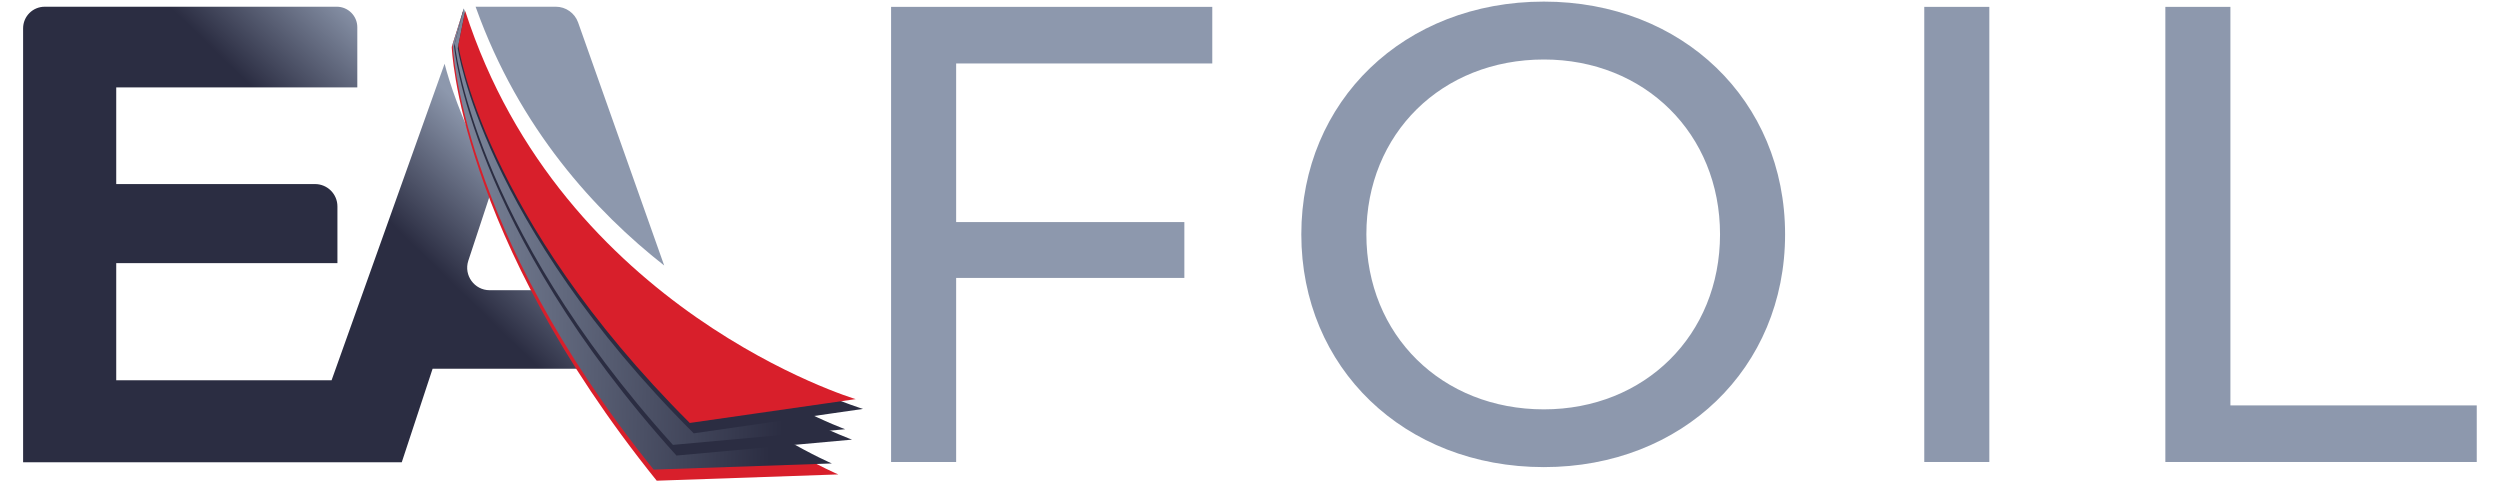 <?xml version="1.0" encoding="utf-8"?>
<!-- Generator: Adobe Illustrator 27.0.1, SVG Export Plug-In . SVG Version: 6.00 Build 0)  -->
<svg version="1.1" id="Layer_1" xmlns="http://www.w3.org/2000/svg" xmlns:xlink="http://www.w3.org/1999/xlink" x="0px" y="0px"
	 viewBox="0 0 171 33" style="enable-background:new 0 0 171 33;" xml:space="preserve">
<style type="text/css">
	.st0{fill:#8D98AD;}
	.st1{fill:url(#SVGID_1_);}
	.st2{fill:#D81F2B;}
	.st3{fill:url(#SVGID_00000057148847558827387340000003047615354487162000_);}
	.st4{fill:#2B2D42;}
	.st5{fill:url(#SVGID_00000049201492098144833230000004392420369498225560_);}
</style>
<g>
	<g>
		<g>
			<path class="st0" d="M65.4,4.34v10.85h15.61v3.82H65.4V31.6h-4.45V0.47h21.97v3.87H65.4z"/>
			<path class="st0" d="M89.01,16.03c0-9.12,7.03-15.92,16.59-15.92c9.47,0,16.5,6.76,16.5,15.92s-7.03,15.92-16.5,15.92
				C96.04,31.95,89.01,25.15,89.01,16.03z M117.65,16.03c0-6.89-5.16-11.96-12.05-11.96c-6.98,0-12.14,5.07-12.14,11.96
				S98.62,28,105.6,28C112.49,28,117.65,22.93,117.65,16.03z"/>
			<path class="st0" d="M131.62,0.47h4.45V31.6h-4.45V0.47z"/>
			<path class="st0" d="M148.11,0.47h4.45v27.26h16.85v3.87h-21.3V0.47z"/>
		</g>
	</g>
	<linearGradient id="SVGID_1_" gradientUnits="userSpaceOnUse" x1="26.901" y1="15.438" x2="33.289" y2="8.911">
		<stop  offset="8.146967e-07" style="stop-color:#2B2D42"/>
		<stop  offset="1" style="stop-color:#8D98AD"/>
	</linearGradient>
	<path class="st1" d="M39.54,1.53c-0.23-0.64-0.84-1.07-1.52-1.07h-5.49l0.03,0.08c2.96,8.26,8.17,13.93,12.87,17.62L39.54,1.53z
		 M49.38,29.34l-1.85,0.33l-0.38-0.35c-3.57-3.34-6.38-6.56-8.59-9.47h-5.07c-1.04,0-1.78-1.02-1.46-2.01l1.76-5.33
		c-0.24-0.44-0.46-0.86-0.66-1.26c-1.63-3.23-2.4-5.65-2.72-6.89l-7.73,21.65H7.95V18h15.13v-3.88c0-0.85-0.69-1.53-1.53-1.53H7.95
		V5.98h16.49V1.86c0-0.77-0.63-1.4-1.4-1.4H3.06c-0.82,0-1.48,0.66-1.48,1.48v29.68h25.9l2.11-6.4h11.47l3.05,4.88l6.06,1.52
		L49.38,29.34z"/>
	<g>
		<path class="st2" d="M31.68,0.73L30.9,3.21c0,0,0.41,12.78,14.02,29.67l12.42-0.43C57.34,32.46,36.4,23.6,31.68,0.73z"/>
		
			<linearGradient id="SVGID_00000064355709108612408890000001446586120815388346_" gradientUnits="userSpaceOnUse" x1="8378.574" y1="155.223" x2="8405.42" y2="155.223" gradientTransform="matrix(-1 -0.032 -0.032 1 8436.607 131.248)">
			<stop  offset="8.146967e-07" style="stop-color:#2B2D42"/>
			<stop  offset="1" style="stop-color:#8D98AD"/>
		</linearGradient>
		<path style="fill:url(#SVGID_00000064355709108612408890000001446586120815388346_);" d="M31.73,0.58l-0.77,2.43
			c0,0,0.4,12.54,13.75,29.11L56.9,31.7C56.9,31.7,36.36,23.01,31.73,0.58z"/>
		<path class="st4" d="M31.68,0.73l-0.62,2.44c0,0,1.09,12.36,15.21,27.99l12.01-1.09C58.27,30.07,37.49,22.63,31.68,0.73z"/>
		
			<linearGradient id="SVGID_00000067221617049876114680000012803684074721142702_" gradientUnits="userSpaceOnUse" x1="8377.748" y1="154.356" x2="8405.279" y2="154.356" gradientTransform="matrix(-1 -0.032 -0.032 1 8436.607 131.248)">
			<stop  offset="8.146967e-07" style="stop-color:#2B2D42"/>
			<stop  offset="1" style="stop-color:#8D98AD"/>
		</linearGradient>
		<path style="fill:url(#SVGID_00000067221617049876114680000012803684074721142702_);" d="M31.72,0.58l-0.61,2.4
			c0,0,1.07,12.13,14.92,27.45l11.78-1.07C57.8,29.35,37.42,22.06,31.72,0.58z"/>
		<path class="st4" d="M31.79,0.9l-0.48,2.4c0,0,1.68,11.92,16.14,26.34l11.58-1.67C59.03,27.97,38.53,21.82,31.79,0.9z"/>
		<path class="st2" d="M31.82,0.75l-0.47,2.35c0,0,1.65,11.69,15.83,25.83l11.35-1.63C58.54,27.31,38.43,21.27,31.82,0.75z"/>
	</g>
</g>
</svg>
